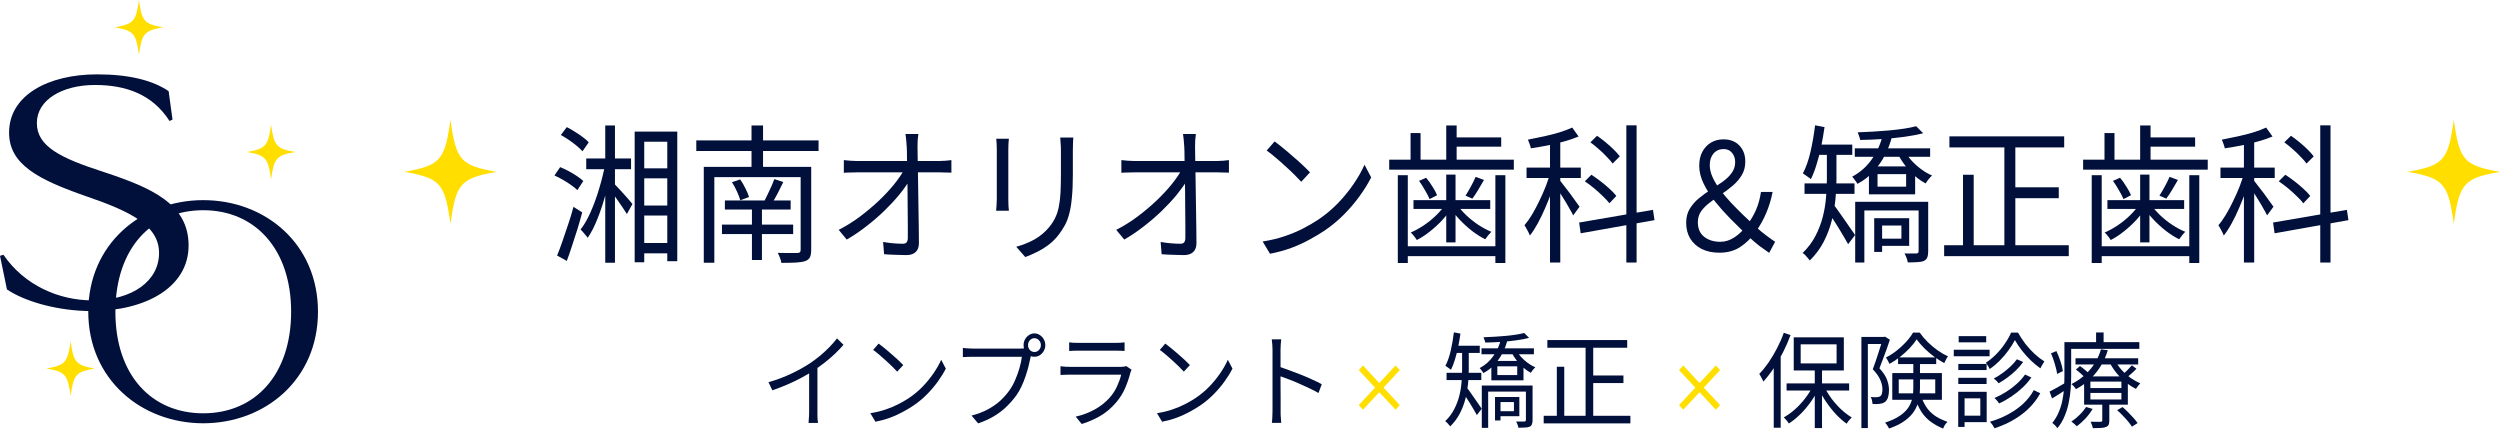 <svg width="350" height="60" viewBox="0 0 350 60" fill="none" xmlns="http://www.w3.org/2000/svg">
<path d="M314.149 19.3H315.587V36.759H314.149V19.3ZM310.866 23.461H318.462V24.924H310.866V23.461ZM314.227 24.025L315.14 24.444C314.946 25.182 314.706 25.949 314.421 26.744C314.136 27.524 313.825 28.305 313.489 29.085C313.165 29.852 312.815 30.577 312.439 31.26C312.077 31.929 311.708 32.5 311.332 32.974C311.254 32.765 311.138 32.521 310.982 32.242C310.84 31.964 310.704 31.727 310.574 31.532C310.937 31.113 311.293 30.612 311.643 30.026C311.993 29.441 312.329 28.806 312.653 28.123C312.99 27.441 313.294 26.75 313.566 26.053C313.838 25.343 314.059 24.667 314.227 24.025ZM317.258 17.857L318.152 19.112C317.556 19.363 316.882 19.593 316.131 19.802C315.38 20.011 314.603 20.199 313.799 20.366C312.996 20.52 312.219 20.652 311.468 20.764C311.442 20.596 311.384 20.394 311.293 20.157C311.215 19.92 311.138 19.718 311.06 19.551C311.785 19.412 312.53 19.258 313.294 19.091C314.071 18.924 314.803 18.735 315.49 18.526C316.189 18.303 316.779 18.08 317.258 17.857ZM315.49 25.196C315.619 25.35 315.814 25.601 316.073 25.949C316.345 26.284 316.63 26.653 316.928 27.057C317.226 27.447 317.498 27.824 317.744 28.186C318.003 28.535 318.184 28.786 318.288 28.939L317.394 30.152C317.277 29.901 317.102 29.58 316.869 29.19C316.649 28.786 316.403 28.367 316.131 27.935C315.872 27.503 315.619 27.099 315.373 26.723C315.14 26.346 314.952 26.061 314.81 25.865L315.49 25.196ZM324.835 17.544H326.273V36.759H324.835V17.544ZM318.229 31.155L328.566 29.378L328.779 30.821L318.443 32.661L318.229 31.155ZM319.803 19.927L320.736 19.007C321.124 19.272 321.519 19.572 321.921 19.906C322.335 20.241 322.718 20.582 323.067 20.931C323.417 21.279 323.702 21.6 323.922 21.893L322.912 22.896C322.718 22.617 322.445 22.304 322.096 21.955C321.759 21.593 321.39 21.238 320.988 20.889C320.587 20.527 320.192 20.206 319.803 19.927ZM319.026 25.384L319.939 24.465C320.354 24.729 320.788 25.036 321.241 25.384C321.694 25.733 322.115 26.088 322.504 26.451C322.892 26.799 323.203 27.127 323.436 27.433L322.465 28.458C322.232 28.151 321.921 27.817 321.532 27.454C321.157 27.078 320.749 26.709 320.308 26.346C319.868 25.984 319.44 25.663 319.026 25.384Z" fill="#010F3B"/>
<path d="M300.458 19.238H307.316V20.534H300.458V19.238ZM299.622 17.565H301.079V23.085H299.622V17.565ZM294.629 18.631H296.028V23.001H294.629V18.631ZM293.735 34.48H307.025V35.86H293.735V34.48ZM291.637 22.353H309.084V23.754H291.637V22.353ZM295.037 28.019H305.781V29.253H295.037V28.019ZM292.841 24.527H294.24V36.822H292.841V24.527ZM306.5 24.527H307.899V36.822H306.5V24.527ZM299.622 24.444H300.924V33.936H299.622V24.444ZM295.814 25.322L296.805 24.883C297.116 25.245 297.414 25.663 297.699 26.137C297.997 26.597 298.21 26.995 298.34 27.329L297.291 27.873C297.148 27.524 296.934 27.113 296.649 26.639C296.377 26.151 296.099 25.712 295.814 25.322ZM303.741 24.757L304.907 25.197C304.635 25.67 304.356 26.144 304.071 26.618C303.799 27.078 303.534 27.476 303.275 27.81L302.323 27.392C302.556 27.029 302.809 26.597 303.081 26.096C303.353 25.594 303.573 25.148 303.741 24.757ZM299.506 28.584L300.438 28.981C300.076 29.594 299.622 30.201 299.078 30.8C298.534 31.385 297.951 31.922 297.33 32.41C296.721 32.898 296.112 33.295 295.503 33.602C295.4 33.434 295.264 33.246 295.095 33.037C294.94 32.828 294.791 32.668 294.648 32.556C295.257 32.291 295.866 31.957 296.475 31.553C297.096 31.134 297.673 30.668 298.204 30.152C298.735 29.636 299.169 29.113 299.506 28.584ZM301.118 28.625C301.468 29.127 301.902 29.629 302.42 30.131C302.951 30.633 303.521 31.086 304.13 31.49C304.751 31.894 305.354 32.215 305.937 32.452C305.807 32.577 305.658 32.745 305.49 32.954C305.321 33.163 305.185 33.344 305.082 33.497C304.486 33.205 303.877 32.821 303.255 32.347C302.647 31.873 302.07 31.351 301.526 30.779C300.982 30.208 300.522 29.629 300.147 29.044L301.118 28.625Z" fill="#010F3B"/>
<path d="M272.918 19.091H288.986V20.638H272.918V19.091ZM281.331 26.221H288.228V27.747H281.331V26.221ZM272.18 34.333H289.627V35.86H272.18V34.333ZM280.612 19.676H282.147V35.086H280.612V19.676ZM274.822 24.465H276.318V35.149H274.822V24.465Z" fill="#010F3B"/>
<path d="M259.669 20.764H270.219V21.955H259.669V20.764ZM268.256 17.669L269.247 18.652C268.509 18.847 267.635 19.014 266.624 19.154C265.614 19.293 264.571 19.398 263.496 19.467C262.434 19.537 261.411 19.579 260.426 19.593C260.401 19.425 260.349 19.244 260.271 19.049C260.206 18.84 260.141 18.666 260.077 18.526C260.789 18.498 261.527 18.464 262.292 18.422C263.069 18.366 263.82 18.31 264.545 18.255C265.284 18.185 265.97 18.101 266.605 18.004C267.253 17.906 267.803 17.795 268.256 17.669ZM266.663 21.161C266.909 21.607 267.233 22.053 267.635 22.499C268.049 22.945 268.503 23.349 268.995 23.712C269.487 24.074 269.986 24.36 270.491 24.569C270.348 24.695 270.186 24.869 270.005 25.092C269.837 25.301 269.701 25.496 269.597 25.677C269.079 25.412 268.574 25.064 268.082 24.632C267.589 24.186 267.136 23.698 266.722 23.168C266.307 22.625 265.964 22.081 265.692 21.537L266.663 21.161ZM259.727 28.249H268.995V29.462H261.009V36.759H259.727V28.249ZM262.389 30.549H263.496V35.274H262.389V30.549ZM268.606 28.249H269.947V35.212C269.947 35.56 269.901 35.839 269.811 36.048C269.733 36.257 269.578 36.417 269.344 36.529C269.111 36.626 268.813 36.682 268.451 36.696C268.088 36.724 267.635 36.738 267.091 36.738C267.065 36.557 267.006 36.341 266.916 36.09C266.825 35.853 266.728 35.651 266.624 35.483C267.013 35.497 267.369 35.497 267.693 35.483C268.017 35.483 268.224 35.483 268.315 35.483C268.509 35.469 268.606 35.372 268.606 35.191V28.249ZM262.972 30.549H267.285V34.417H262.972V33.413H266.197V31.573H262.972V30.549ZM262.855 24.381V26.137H266.858V24.381H262.855ZM261.65 23.294H268.12V27.203H261.65V23.294ZM263.593 18.819L264.895 19.049C264.675 19.955 264.345 20.84 263.904 21.704C263.464 22.555 262.92 23.328 262.272 24.025C261.638 24.722 260.893 25.294 260.038 25.74C259.96 25.587 259.844 25.412 259.688 25.217C259.546 25.008 259.416 24.848 259.3 24.736C260.452 24.123 261.391 23.28 262.117 22.206C262.855 21.133 263.347 20.004 263.593 18.819ZM255.763 21.035H257.104V25.092C257.104 25.942 257.059 26.862 256.968 27.852C256.877 28.841 256.702 29.852 256.443 30.883C256.184 31.901 255.809 32.891 255.317 33.852C254.824 34.8 254.177 35.672 253.374 36.466C253.309 36.368 253.212 36.25 253.082 36.111C252.966 35.971 252.843 35.832 252.713 35.692C252.583 35.567 252.467 35.476 252.363 35.421C253.127 34.682 253.73 33.88 254.17 33.016C254.624 32.138 254.967 31.239 255.2 30.319C255.433 29.399 255.582 28.493 255.647 27.601C255.725 26.709 255.763 25.865 255.763 25.071V21.035ZM254.267 20.241H259.319V21.684H254.267V20.241ZM252.635 25.677H259.63V27.141H252.635V25.677ZM256.677 28.604C256.793 28.744 256.955 28.96 257.162 29.253C257.37 29.531 257.596 29.852 257.842 30.214C258.101 30.577 258.354 30.939 258.6 31.302C258.859 31.664 259.086 31.992 259.28 32.284C259.487 32.563 259.63 32.772 259.708 32.912L258.736 34.187C258.581 33.894 258.373 33.532 258.114 33.1C257.868 32.668 257.596 32.215 257.298 31.741C257 31.253 256.715 30.807 256.443 30.402C256.184 29.984 255.971 29.657 255.802 29.42L256.677 28.604ZM254.112 17.544L255.433 17.795C255.304 18.715 255.148 19.621 254.967 20.513C254.785 21.391 254.572 22.22 254.326 23.001C254.092 23.782 253.827 24.471 253.529 25.071C253.438 25.001 253.322 24.918 253.179 24.82C253.05 24.722 252.914 24.625 252.771 24.527C252.629 24.416 252.506 24.332 252.402 24.276C252.843 23.44 253.199 22.429 253.471 21.244C253.743 20.046 253.956 18.812 254.112 17.544Z" fill="#010F3B"/>
<path d="M240.708 35.379C239.763 35.379 238.94 35.205 238.241 34.856C237.554 34.508 237.016 34.02 236.628 33.392C236.252 32.765 236.064 32.033 236.064 31.197C236.064 30.444 236.226 29.796 236.55 29.253C236.887 28.695 237.314 28.2 237.833 27.768C238.351 27.336 238.901 26.939 239.484 26.576C240.067 26.2 240.617 25.831 241.136 25.468C241.667 25.092 242.094 24.681 242.418 24.235C242.755 23.788 242.923 23.273 242.923 22.687C242.923 22.186 242.781 21.76 242.496 21.412C242.211 21.049 241.816 20.868 241.31 20.868C240.727 20.868 240.255 21.077 239.892 21.495C239.542 21.9 239.367 22.443 239.367 23.126C239.367 23.656 239.497 24.214 239.756 24.799C240.015 25.371 240.365 25.956 240.805 26.555C241.259 27.155 241.757 27.747 242.301 28.333C242.858 28.918 243.428 29.497 244.011 30.068C244.594 30.626 245.157 31.155 245.701 31.657C246.271 32.173 246.809 32.619 247.314 32.995C247.819 33.372 248.221 33.657 248.519 33.852L247.683 35.4C247.269 35.121 246.809 34.793 246.304 34.417C245.799 34.027 245.222 33.525 244.574 32.912C243.81 32.173 243.033 31.406 242.243 30.612C241.466 29.817 240.747 29.009 240.086 28.186C239.426 27.35 238.895 26.514 238.493 25.677C238.092 24.841 237.891 24.018 237.891 23.21C237.891 22.457 238.033 21.809 238.318 21.265C238.616 20.708 239.018 20.276 239.523 19.969C240.041 19.663 240.624 19.509 241.272 19.509C242.217 19.509 242.962 19.795 243.506 20.366C244.063 20.938 244.341 21.691 244.341 22.625C244.341 23.335 244.179 23.963 243.856 24.506C243.532 25.05 243.117 25.538 242.612 25.97C242.12 26.388 241.589 26.792 241.019 27.183C240.449 27.559 239.911 27.942 239.406 28.333C238.901 28.709 238.487 29.12 238.163 29.566C237.852 30.012 237.697 30.528 237.697 31.113C237.697 31.992 237.988 32.668 238.571 33.142C239.167 33.615 239.924 33.852 240.844 33.852C241.531 33.852 242.191 33.643 242.826 33.225C243.461 32.807 244.037 32.249 244.555 31.552C245.06 30.897 245.481 30.194 245.818 29.441C246.155 28.674 246.394 27.817 246.537 26.869H248.169C247.962 27.928 247.657 28.925 247.256 29.859C246.867 30.779 246.375 31.65 245.779 32.472C245.157 33.351 244.438 34.055 243.622 34.584C242.819 35.114 241.848 35.379 240.708 35.379Z" fill="#010F3B"/>
<path d="M217.001 19.3H218.439V36.759H217.001V19.3ZM213.717 23.461H221.314V24.924H213.717V23.461ZM217.078 24.025L217.992 24.444C217.797 25.182 217.558 25.949 217.273 26.744C216.988 27.524 216.677 28.305 216.34 29.085C216.016 29.852 215.667 30.577 215.291 31.26C214.928 31.929 214.559 32.5 214.184 32.974C214.106 32.765 213.989 32.521 213.834 32.242C213.691 31.964 213.555 31.727 213.426 31.532C213.788 31.113 214.145 30.612 214.494 30.026C214.844 29.441 215.181 28.806 215.505 28.123C215.841 27.441 216.146 26.75 216.418 26.053C216.69 25.343 216.91 24.667 217.078 24.025ZM220.109 17.857L221.003 19.112C220.407 19.363 219.734 19.593 218.983 19.802C218.231 20.011 217.454 20.199 216.651 20.366C215.848 20.52 215.071 20.652 214.32 20.764C214.294 20.596 214.235 20.394 214.145 20.157C214.067 19.92 213.989 19.718 213.912 19.551C214.637 19.412 215.382 19.258 216.146 19.091C216.923 18.924 217.655 18.735 218.341 18.526C219.041 18.303 219.63 18.08 220.109 17.857ZM218.341 25.196C218.471 25.35 218.665 25.601 218.924 25.949C219.196 26.284 219.481 26.653 219.779 27.057C220.077 27.447 220.349 27.824 220.595 28.186C220.854 28.535 221.036 28.786 221.139 28.939L220.245 30.152C220.129 29.901 219.954 29.58 219.721 29.19C219.501 28.786 219.255 28.367 218.983 27.935C218.724 27.503 218.471 27.099 218.225 26.723C217.992 26.346 217.804 26.061 217.661 25.865L218.341 25.196ZM227.687 17.544H229.125V36.759H227.687V17.544ZM221.081 31.155L231.417 29.378L231.631 30.821L221.295 32.661L221.081 31.155ZM222.655 19.927L223.587 19.007C223.976 19.272 224.371 19.572 224.772 19.906C225.187 20.241 225.569 20.582 225.919 20.931C226.269 21.279 226.554 21.6 226.774 21.893L225.763 22.896C225.569 22.617 225.297 22.304 224.947 21.955C224.611 21.593 224.241 21.238 223.84 20.889C223.438 20.527 223.043 20.206 222.655 19.927ZM221.878 25.384L222.791 24.465C223.205 24.729 223.639 25.036 224.092 25.384C224.546 25.733 224.967 26.088 225.355 26.451C225.744 26.799 226.055 27.127 226.288 27.433L225.317 28.458C225.083 28.151 224.772 27.817 224.384 27.454C224.008 27.078 223.6 26.709 223.16 26.346C222.719 25.984 222.292 25.663 221.878 25.384Z" fill="#010F3B"/>
<path d="M203.309 19.238H210.168V20.534H203.309V19.238ZM202.474 17.565H203.931V23.085H202.474V17.565ZM197.48 18.631H198.879V23.001H197.48V18.631ZM196.587 34.48H209.876V35.86H196.587V34.48ZM194.488 22.353H211.936V23.754H194.488V22.353ZM197.888 28.019H208.633V29.253H197.888V28.019ZM195.693 24.527H197.092V36.822H195.693V24.527ZM209.352 24.527H210.751V36.822H209.352V24.527ZM202.474 24.444H203.775V33.936H202.474V24.444ZM198.666 25.322L199.656 24.883C199.967 25.245 200.265 25.663 200.55 26.137C200.848 26.597 201.062 26.995 201.191 27.329L200.142 27.873C200 27.524 199.786 27.113 199.501 26.639C199.229 26.151 198.951 25.712 198.666 25.322ZM206.593 24.757L207.758 25.197C207.486 25.67 207.208 26.144 206.923 26.618C206.651 27.078 206.385 27.476 206.126 27.81L205.174 27.392C205.408 27.029 205.66 26.597 205.932 26.096C206.204 25.594 206.424 25.148 206.593 24.757ZM202.357 28.584L203.29 28.981C202.927 29.594 202.474 30.201 201.93 30.8C201.386 31.385 200.803 31.922 200.181 32.41C199.572 32.898 198.964 33.295 198.355 33.602C198.251 33.434 198.115 33.246 197.947 33.037C197.791 32.828 197.642 32.668 197.5 32.556C198.109 32.291 198.717 31.957 199.326 31.553C199.948 31.134 200.524 30.668 201.055 30.152C201.586 29.636 202.02 29.113 202.357 28.584ZM203.97 28.625C204.32 29.127 204.753 29.629 205.272 30.131C205.803 30.633 206.373 31.086 206.981 31.49C207.603 31.894 208.205 32.215 208.788 32.452C208.659 32.577 208.51 32.745 208.341 32.954C208.173 33.163 208.037 33.344 207.933 33.497C207.338 33.205 206.729 32.821 206.107 32.347C205.498 31.873 204.922 31.351 204.378 30.779C203.834 30.208 203.374 29.629 202.998 29.044L203.97 28.625Z" fill="#010F3B"/>
<path d="M178.442 19.802C178.792 20.053 179.194 20.366 179.647 20.743C180.1 21.105 180.56 21.495 181.026 21.914C181.506 22.318 181.953 22.715 182.367 23.105C182.782 23.496 183.125 23.837 183.397 24.13L182.173 25.447C181.927 25.182 181.609 24.855 181.221 24.465C180.832 24.074 180.405 23.67 179.938 23.252C179.472 22.82 179.012 22.416 178.559 22.039C178.106 21.649 177.698 21.328 177.335 21.077L178.442 19.802ZM176.771 33.811C177.911 33.63 178.948 33.379 179.88 33.058C180.826 32.737 181.687 32.375 182.464 31.971C183.241 31.567 183.934 31.162 184.543 30.758C185.541 30.089 186.46 29.322 187.302 28.458C188.144 27.58 188.882 26.674 189.517 25.74C190.152 24.806 190.657 23.914 191.033 23.064L191.965 24.841C191.525 25.705 190.981 26.583 190.333 27.475C189.685 28.367 188.954 29.225 188.138 30.047C187.322 30.869 186.421 31.615 185.437 32.284C184.789 32.717 184.077 33.142 183.3 33.56C182.536 33.978 181.694 34.361 180.774 34.71C179.867 35.044 178.876 35.316 177.801 35.525L176.771 33.811Z" fill="#010F3B"/>
<path d="M167.426 18.757C167.387 19.035 167.355 19.328 167.329 19.635C167.316 19.927 167.309 20.22 167.309 20.513C167.322 20.889 167.329 21.398 167.329 22.039C167.342 22.666 167.355 23.377 167.368 24.172C167.381 24.966 167.393 25.803 167.406 26.681C167.419 27.559 167.432 28.437 167.445 29.316C167.458 30.194 167.471 31.037 167.484 31.845C167.497 32.654 167.504 33.386 167.504 34.041C167.504 34.584 167.355 34.996 167.057 35.274C166.759 35.567 166.318 35.714 165.736 35.714C165.243 35.714 164.719 35.7 164.162 35.672C163.618 35.658 163.106 35.63 162.627 35.588L162.491 33.874C162.957 33.957 163.436 34.02 163.929 34.062C164.434 34.104 164.868 34.124 165.23 34.124C165.502 34.124 165.69 34.055 165.794 33.915C165.897 33.776 165.949 33.567 165.949 33.288C165.949 32.786 165.949 32.18 165.949 31.469C165.949 30.758 165.943 29.991 165.93 29.169C165.93 28.333 165.923 27.489 165.91 26.639C165.897 25.789 165.884 24.973 165.872 24.193C165.859 23.398 165.846 22.68 165.833 22.039C165.833 21.398 165.82 20.889 165.794 20.513C165.768 20.109 165.742 19.774 165.716 19.509C165.69 19.23 165.658 18.98 165.619 18.757H167.426ZM156.992 22.416C157.277 22.444 157.569 22.471 157.867 22.499C158.178 22.527 158.482 22.541 158.78 22.541C158.922 22.541 159.22 22.541 159.674 22.541C160.127 22.541 160.684 22.541 161.344 22.541C162.005 22.541 162.711 22.541 163.462 22.541C164.214 22.541 164.965 22.541 165.716 22.541C166.48 22.541 167.186 22.541 167.834 22.541C168.494 22.541 169.051 22.541 169.505 22.541C169.958 22.541 170.256 22.541 170.399 22.541C170.658 22.541 170.949 22.527 171.273 22.499C171.61 22.457 171.869 22.43 172.05 22.416V24.172C171.83 24.158 171.564 24.151 171.253 24.151C170.956 24.137 170.69 24.13 170.457 24.13C170.327 24.13 170.036 24.13 169.583 24.13C169.142 24.13 168.585 24.13 167.912 24.13C167.251 24.13 166.539 24.13 165.774 24.13C165.023 24.13 164.259 24.13 163.482 24.13C162.717 24.13 162.005 24.13 161.344 24.13C160.684 24.13 160.127 24.13 159.674 24.13C159.22 24.13 158.935 24.13 158.819 24.13C158.495 24.13 158.184 24.137 157.886 24.151C157.588 24.151 157.29 24.165 156.992 24.193V22.416ZM156.273 32.18C157.31 31.65 158.294 31.037 159.227 30.34C160.172 29.629 161.047 28.897 161.85 28.145C162.653 27.378 163.359 26.625 163.967 25.886C164.576 25.134 165.055 24.444 165.405 23.817L166.182 23.796L166.202 25.217C165.839 25.831 165.353 26.514 164.745 27.266C164.136 28.005 163.436 28.758 162.646 29.525C161.869 30.277 161.027 31.002 160.12 31.699C159.227 32.396 158.32 33.009 157.4 33.539L156.273 32.18Z" fill="#010F3B"/>
<path d="M150.258 19.258C150.245 19.523 150.232 19.809 150.219 20.115C150.206 20.408 150.199 20.729 150.199 21.077C150.199 21.356 150.199 21.711 150.199 22.143C150.199 22.576 150.199 23.008 150.199 23.44C150.199 23.858 150.199 24.2 150.199 24.464C150.199 25.719 150.154 26.785 150.063 27.663C149.986 28.542 149.863 29.294 149.694 29.922C149.539 30.535 149.332 31.078 149.073 31.552C148.814 32.026 148.509 32.486 148.159 32.932C147.745 33.462 147.266 33.929 146.722 34.333C146.191 34.724 145.647 35.051 145.09 35.316C144.533 35.595 144.014 35.818 143.535 35.985L142.272 34.542C143.166 34.305 144.008 33.971 144.798 33.539C145.601 33.093 146.307 32.5 146.916 31.762C147.266 31.329 147.544 30.89 147.751 30.444C147.972 29.984 148.133 29.476 148.237 28.918C148.354 28.36 148.431 27.712 148.47 26.973C148.509 26.235 148.529 25.37 148.529 24.381C148.529 24.102 148.529 23.753 148.529 23.335C148.529 22.917 148.529 22.499 148.529 22.081C148.529 21.649 148.529 21.314 148.529 21.077C148.529 20.729 148.516 20.408 148.49 20.115C148.477 19.809 148.457 19.523 148.431 19.258H150.258ZM141.243 19.425C141.23 19.621 141.21 19.858 141.184 20.136C141.171 20.415 141.165 20.68 141.165 20.931C141.165 21.028 141.165 21.251 141.165 21.6C141.165 21.934 141.165 22.339 141.165 22.813C141.165 23.287 141.165 23.788 141.165 24.318C141.165 24.848 141.165 25.363 141.165 25.865C141.165 26.353 141.165 26.778 141.165 27.141C141.165 27.503 141.165 27.761 141.165 27.914C141.165 28.179 141.171 28.465 141.184 28.772C141.21 29.064 141.23 29.308 141.243 29.503H139.455C139.481 29.336 139.5 29.106 139.513 28.813C139.539 28.507 139.552 28.2 139.552 27.893C139.552 27.754 139.552 27.503 139.552 27.141C139.552 26.764 139.552 26.332 139.552 25.844C139.552 25.357 139.552 24.848 139.552 24.318C139.552 23.788 139.552 23.287 139.552 22.813C139.552 22.339 139.552 21.934 139.552 21.6C139.552 21.251 139.552 21.028 139.552 20.931C139.552 20.75 139.546 20.506 139.533 20.199C139.52 19.878 139.5 19.621 139.475 19.425H141.243Z" fill="#010F3B"/>
<path d="M128.57 18.757C128.532 19.035 128.499 19.328 128.473 19.635C128.46 19.927 128.454 20.22 128.454 20.513C128.467 20.889 128.473 21.398 128.473 22.039C128.486 22.666 128.499 23.377 128.512 24.172C128.525 24.966 128.538 25.803 128.551 26.681C128.564 27.559 128.577 28.437 128.59 29.316C128.603 30.194 128.616 31.037 128.629 31.845C128.642 32.654 128.648 33.386 128.648 34.041C128.648 34.584 128.499 34.996 128.201 35.274C127.903 35.567 127.463 35.714 126.88 35.714C126.388 35.714 125.863 35.7 125.306 35.672C124.762 35.658 124.251 35.63 123.771 35.588L123.635 33.874C124.102 33.957 124.581 34.02 125.073 34.062C125.578 34.104 126.012 34.124 126.375 34.124C126.647 34.124 126.835 34.055 126.938 33.915C127.042 33.776 127.094 33.567 127.094 33.288C127.094 32.786 127.094 32.18 127.094 31.469C127.094 30.758 127.087 29.991 127.074 29.169C127.074 28.333 127.068 27.489 127.055 26.639C127.042 25.789 127.029 24.973 127.016 24.193C127.003 23.398 126.99 22.68 126.977 22.039C126.977 21.398 126.964 20.889 126.938 20.513C126.912 20.109 126.887 19.774 126.861 19.509C126.835 19.23 126.802 18.98 126.763 18.757H128.57ZM118.137 22.416C118.422 22.444 118.713 22.471 119.011 22.499C119.322 22.527 119.626 22.541 119.924 22.541C120.067 22.541 120.365 22.541 120.818 22.541C121.271 22.541 121.828 22.541 122.489 22.541C123.15 22.541 123.856 22.541 124.607 22.541C125.358 22.541 126.109 22.541 126.861 22.541C127.625 22.541 128.331 22.541 128.978 22.541C129.639 22.541 130.196 22.541 130.649 22.541C131.103 22.541 131.401 22.541 131.543 22.541C131.802 22.541 132.094 22.527 132.417 22.499C132.754 22.457 133.013 22.43 133.195 22.416V24.172C132.974 24.158 132.709 24.151 132.398 24.151C132.1 24.137 131.834 24.13 131.601 24.13C131.472 24.13 131.18 24.13 130.727 24.13C130.287 24.13 129.73 24.13 129.056 24.13C128.396 24.13 127.683 24.13 126.919 24.13C126.168 24.13 125.403 24.13 124.626 24.13C123.862 24.13 123.15 24.13 122.489 24.13C121.828 24.13 121.271 24.13 120.818 24.13C120.365 24.13 120.08 24.13 119.963 24.13C119.639 24.13 119.329 24.137 119.031 24.151C118.733 24.151 118.435 24.165 118.137 24.193V22.416ZM117.418 32.18C118.454 31.65 119.439 31.037 120.371 30.34C121.317 29.629 122.191 28.897 122.994 28.145C123.797 27.378 124.503 26.625 125.112 25.886C125.721 25.134 126.2 24.444 126.55 23.817L127.327 23.796L127.346 25.217C126.984 25.831 126.498 26.514 125.889 27.266C125.28 28.005 124.581 28.758 123.791 29.525C123.014 30.277 122.172 31.002 121.265 31.699C120.371 32.396 119.465 33.009 118.545 33.539L117.418 32.18Z" fill="#010F3B"/>
<path d="M97.481 19.656H114.598V21.14H97.481V19.656ZM101.483 28.061H110.692V29.336H101.483V28.061ZM101.075 31.448H111.042V32.765H101.075V31.448ZM105.272 28.667H106.671V36.404H105.272V28.667ZM98.53 23.357H112.577V24.799H100.006V36.78H98.53V23.357ZM112.091 23.357H113.568V34.961C113.568 35.421 113.51 35.769 113.393 36.006C113.276 36.257 113.056 36.438 112.732 36.55C112.409 36.661 111.968 36.731 111.411 36.759C110.854 36.787 110.181 36.801 109.391 36.801C109.365 36.592 109.3 36.355 109.196 36.09C109.093 35.825 108.989 35.595 108.885 35.4C109.3 35.414 109.695 35.421 110.071 35.421C110.446 35.435 110.777 35.435 111.062 35.421C111.347 35.421 111.541 35.421 111.644 35.421C111.826 35.407 111.942 35.365 111.994 35.295C112.059 35.24 112.091 35.128 112.091 34.961V23.357ZM102.474 25.51L103.62 25.113C103.879 25.475 104.125 25.893 104.358 26.367C104.592 26.827 104.76 27.232 104.864 27.58L103.64 28.04C103.549 27.692 103.393 27.28 103.173 26.806C102.953 26.319 102.72 25.886 102.474 25.51ZM108.4 25.071L109.663 25.489C109.404 26.033 109.132 26.576 108.847 27.12C108.562 27.664 108.29 28.131 108.031 28.521L107.001 28.166C107.156 27.873 107.318 27.545 107.487 27.183C107.668 26.82 107.836 26.458 107.992 26.096C108.16 25.719 108.296 25.378 108.4 25.071ZM105.213 17.565H106.826V24.318H105.213V17.565Z" fill="#010F3B"/>
<path d="M82.072 22.186H88.348V23.691H82.072V22.186ZM89.533 23.566H94.118V24.966H89.533V23.566ZM89.533 28.772H94.118V30.173H89.533V28.772ZM89.456 34.02H94.196V35.463H89.456V34.02ZM84.734 17.565H86.094V36.78H84.734V17.565ZM84.773 22.75L85.686 22.98C85.479 24.304 85.201 25.622 84.851 26.932C84.514 28.228 84.125 29.427 83.685 30.528C83.257 31.629 82.791 32.549 82.286 33.288C82.208 33.177 82.105 33.051 81.975 32.912C81.859 32.758 81.736 32.612 81.606 32.473C81.49 32.333 81.379 32.222 81.276 32.138C81.781 31.497 82.254 30.675 82.694 29.671C83.147 28.653 83.549 27.545 83.899 26.346C84.261 25.148 84.553 23.949 84.773 22.75ZM85.783 25.51C85.913 25.636 86.107 25.838 86.366 26.116C86.638 26.395 86.923 26.702 87.221 27.037C87.519 27.371 87.791 27.678 88.037 27.956C88.283 28.235 88.452 28.437 88.542 28.563L87.765 29.964C87.636 29.741 87.454 29.462 87.221 29.127C87.001 28.793 86.761 28.444 86.502 28.082C86.243 27.706 85.991 27.364 85.745 27.057C85.498 26.737 85.298 26.479 85.142 26.284L85.783 25.51ZM78.517 18.903L79.352 17.795C79.715 17.976 80.091 18.192 80.479 18.443C80.868 18.68 81.237 18.931 81.587 19.196C81.936 19.447 82.215 19.691 82.422 19.927L81.548 21.182C81.341 20.945 81.069 20.687 80.732 20.408C80.395 20.13 80.032 19.858 79.644 19.593C79.255 19.328 78.879 19.098 78.517 18.903ZM77.623 24.569L78.42 23.398C78.808 23.552 79.21 23.74 79.624 23.963C80.039 24.186 80.421 24.416 80.771 24.653C81.133 24.89 81.431 25.12 81.664 25.343L80.829 26.618C80.609 26.395 80.317 26.158 79.955 25.907C79.605 25.657 79.223 25.413 78.808 25.176C78.407 24.939 78.012 24.736 77.623 24.569ZM77.992 35.776C78.225 35.219 78.472 34.564 78.731 33.811C79.002 33.044 79.275 32.243 79.546 31.406C79.832 30.57 80.078 29.755 80.285 28.96L81.509 29.734C81.315 30.473 81.094 31.246 80.848 32.055C80.602 32.849 80.35 33.63 80.091 34.396C79.844 35.163 79.598 35.874 79.352 36.529L77.992 35.776ZM88.853 18.422H94.818V36.571H93.419V19.844H90.194V36.717H88.853V18.422Z" fill="#010F3B"/>
<path d="M178.153 57.484C178.153 57.348 178.153 57.076 178.153 56.669C178.153 56.252 178.153 55.762 178.153 55.2C178.153 54.628 178.153 54.032 178.153 53.411C178.153 52.781 178.153 52.17 178.153 51.578C178.153 50.987 178.153 50.463 178.153 50.007C178.153 49.552 178.153 49.222 178.153 49.018C178.153 48.815 178.144 48.567 178.126 48.276C178.108 47.986 178.081 47.729 178.045 47.506H179.369C179.351 47.719 179.329 47.971 179.302 48.262C179.284 48.553 179.275 48.805 179.275 49.018C179.275 49.397 179.275 49.852 179.275 50.386C179.275 50.909 179.275 51.472 179.275 52.073C179.275 52.664 179.275 53.256 179.275 53.847C179.284 54.429 179.288 54.977 179.288 55.491C179.288 55.995 179.288 56.427 179.288 56.785C179.288 57.135 179.288 57.367 179.288 57.484C179.288 57.639 179.288 57.818 179.288 58.022C179.297 58.225 179.311 58.434 179.329 58.647C179.347 58.851 179.36 59.035 179.369 59.2H178.058C178.094 58.967 178.117 58.691 178.126 58.371C178.144 58.051 178.153 57.755 178.153 57.484ZM179.045 51.316C179.487 51.462 179.973 51.636 180.505 51.84C181.045 52.034 181.595 52.242 182.154 52.465C182.712 52.688 183.24 52.916 183.735 53.149C184.24 53.372 184.677 53.586 185.046 53.789L184.587 55.026C184.199 54.793 183.762 54.565 183.276 54.342C182.789 54.109 182.289 53.881 181.775 53.658C181.271 53.435 180.78 53.236 180.302 53.062C179.834 52.878 179.415 52.727 179.045 52.611V51.316Z" fill="#010F3B"/>
<path d="M163.139 48.102C163.382 48.276 163.662 48.494 163.977 48.756C164.292 49.008 164.612 49.28 164.937 49.571C165.27 49.852 165.581 50.128 165.869 50.4C166.158 50.671 166.396 50.909 166.586 51.113L165.734 52.029C165.563 51.845 165.342 51.617 165.072 51.345C164.801 51.074 164.504 50.793 164.18 50.502C163.855 50.201 163.535 49.92 163.22 49.658C162.905 49.386 162.621 49.163 162.369 48.989L163.139 48.102ZM161.977 57.847C162.77 57.721 163.49 57.546 164.139 57.323C164.797 57.1 165.396 56.848 165.937 56.567C166.477 56.286 166.959 56.005 167.383 55.723C168.077 55.258 168.717 54.725 169.302 54.123C169.888 53.513 170.402 52.882 170.843 52.233C171.285 51.583 171.636 50.962 171.897 50.371L172.546 51.607C172.24 52.208 171.861 52.819 171.411 53.44C170.96 54.06 170.451 54.657 169.883 55.229C169.316 55.801 168.69 56.32 168.005 56.785C167.554 57.086 167.059 57.382 166.518 57.672C165.986 57.963 165.401 58.23 164.761 58.472C164.13 58.705 163.441 58.894 162.693 59.04L161.977 57.847Z" fill="#010F3B"/>
<path d="M149.683 47.927C149.863 47.956 150.057 47.976 150.264 47.986C150.472 47.995 150.683 48 150.9 48C151.035 48 151.278 48 151.63 48C151.99 48 152.395 48 152.846 48C153.306 48 153.761 48 154.211 48C154.671 48 155.081 48 155.441 48C155.801 48 156.058 48 156.211 48C156.428 48 156.644 47.995 156.86 47.986C157.077 47.976 157.27 47.956 157.441 47.927V49.135C157.279 49.115 157.086 49.105 156.86 49.105C156.644 49.096 156.423 49.091 156.198 49.091C156.045 49.091 155.788 49.091 155.428 49.091C155.076 49.091 154.675 49.091 154.225 49.091C153.774 49.091 153.319 49.091 152.86 49.091C152.409 49.091 152.003 49.091 151.643 49.091C151.292 49.091 151.044 49.091 150.9 49.091C150.692 49.091 150.485 49.096 150.278 49.105C150.071 49.115 149.872 49.125 149.683 49.135V47.927ZM158.428 51.767C158.401 51.825 158.365 51.898 158.32 51.986C158.284 52.063 158.261 52.131 158.252 52.189C158.072 52.907 157.824 53.629 157.509 54.356C157.194 55.074 156.784 55.728 156.279 56.32C155.567 57.154 154.797 57.803 153.968 58.269C153.148 58.734 152.305 59.098 151.44 59.36L150.602 58.327C151.557 58.114 152.445 57.779 153.265 57.324C154.085 56.868 154.783 56.315 155.36 55.665C155.774 55.2 156.112 54.681 156.374 54.109C156.644 53.527 156.842 52.974 156.968 52.451C156.869 52.451 156.68 52.451 156.401 52.451C156.13 52.451 155.797 52.451 155.401 52.451C155.004 52.451 154.576 52.451 154.116 52.451C153.666 52.451 153.206 52.451 152.738 52.451C152.278 52.451 151.846 52.451 151.44 52.451C151.044 52.451 150.697 52.451 150.4 52.451C150.111 52.451 149.909 52.451 149.791 52.451C149.629 52.451 149.431 52.456 149.197 52.465C148.962 52.465 148.719 52.475 148.467 52.495V51.273C148.719 51.302 148.958 51.326 149.183 51.346C149.408 51.355 149.611 51.36 149.791 51.36C149.89 51.36 150.08 51.36 150.359 51.36C150.638 51.36 150.976 51.36 151.373 51.36C151.769 51.36 152.197 51.36 152.657 51.36C153.116 51.36 153.576 51.36 154.035 51.36C154.495 51.36 154.923 51.36 155.319 51.36C155.716 51.36 156.054 51.36 156.333 51.36C156.621 51.36 156.815 51.36 156.914 51.36C157.067 51.36 157.212 51.35 157.347 51.331C157.482 51.312 157.586 51.282 157.658 51.244L158.428 51.767Z" fill="#010F3B"/>
<path d="M143.924 48.32C143.924 48.582 144.01 48.81 144.181 49.004C144.361 49.188 144.573 49.28 144.816 49.28C145.068 49.28 145.28 49.188 145.451 49.004C145.632 48.81 145.722 48.582 145.722 48.32C145.722 48.048 145.632 47.821 145.451 47.636C145.28 47.443 145.068 47.346 144.816 47.346C144.573 47.346 144.361 47.443 144.181 47.636C144.01 47.821 143.924 48.048 143.924 48.32ZM143.302 48.32C143.302 48.02 143.37 47.748 143.505 47.505C143.649 47.253 143.834 47.055 144.059 46.909C144.285 46.754 144.537 46.676 144.816 46.676C145.095 46.676 145.348 46.754 145.573 46.909C145.807 47.055 145.992 47.253 146.127 47.505C146.271 47.748 146.343 48.02 146.343 48.32C146.343 48.621 146.271 48.892 146.127 49.135C145.992 49.377 145.807 49.576 145.573 49.731C145.348 49.876 145.095 49.949 144.816 49.949C144.537 49.949 144.285 49.876 144.059 49.731C143.834 49.576 143.649 49.377 143.505 49.135C143.37 48.892 143.302 48.621 143.302 48.32ZM144.478 49.295C144.433 49.392 144.393 49.503 144.357 49.629C144.33 49.745 144.303 49.876 144.276 50.022C144.203 50.4 144.109 50.822 143.992 51.287C143.875 51.753 143.73 52.233 143.559 52.727C143.397 53.212 143.208 53.682 142.991 54.138C142.775 54.594 142.532 55.011 142.262 55.389C141.847 55.951 141.388 56.475 140.883 56.96C140.378 57.445 139.802 57.881 139.153 58.269C138.504 58.657 137.765 58.991 136.936 59.273L136.017 58.182C136.9 57.949 137.662 57.658 138.301 57.309C138.95 56.96 139.518 56.567 140.004 56.131C140.491 55.685 140.919 55.205 141.288 54.691C141.613 54.245 141.892 53.745 142.126 53.193C142.37 52.63 142.572 52.068 142.735 51.505C142.897 50.933 143.005 50.415 143.059 49.949C142.933 49.949 142.694 49.949 142.343 49.949C141.991 49.949 141.577 49.949 141.099 49.949C140.622 49.949 140.122 49.949 139.599 49.949C139.085 49.949 138.59 49.949 138.112 49.949C137.635 49.949 137.22 49.949 136.869 49.949C136.517 49.949 136.279 49.949 136.152 49.949C135.882 49.949 135.634 49.954 135.409 49.964C135.184 49.973 134.981 49.983 134.801 49.993V48.698C134.927 48.718 135.067 48.737 135.22 48.756C135.373 48.766 135.531 48.776 135.693 48.785C135.855 48.795 136.008 48.8 136.152 48.8C136.261 48.8 136.454 48.8 136.734 48.8C137.013 48.8 137.342 48.8 137.72 48.8C138.108 48.8 138.518 48.8 138.95 48.8C139.392 48.8 139.824 48.8 140.248 48.8C140.68 48.8 141.081 48.8 141.451 48.8C141.829 48.8 142.149 48.8 142.41 48.8C142.672 48.8 142.847 48.8 142.937 48.8C143.037 48.8 143.149 48.795 143.275 48.785C143.401 48.776 143.528 48.756 143.654 48.727L144.478 49.295Z" fill="#010F3B"/>
<path d="M123.008 48.102C123.251 48.276 123.531 48.494 123.846 48.756C124.161 49.008 124.481 49.28 124.806 49.571C125.139 49.852 125.45 50.128 125.738 50.4C126.027 50.671 126.265 50.909 126.455 51.113L125.603 52.029C125.432 51.845 125.211 51.617 124.941 51.345C124.671 51.074 124.373 50.793 124.049 50.502C123.724 50.201 123.405 49.92 123.089 49.658C122.774 49.386 122.49 49.163 122.238 48.989L123.008 48.102ZM121.846 57.847C122.639 57.721 123.359 57.546 124.008 57.323C124.666 57.1 125.265 56.848 125.806 56.567C126.347 56.286 126.829 56.005 127.252 55.723C127.946 55.258 128.586 54.725 129.171 54.123C129.757 53.513 130.271 52.882 130.712 52.233C131.154 51.583 131.505 50.962 131.766 50.371L132.415 51.607C132.109 52.208 131.73 52.819 131.28 53.44C130.829 54.06 130.32 54.657 129.753 55.229C129.185 55.801 128.559 56.32 127.874 56.785C127.423 57.086 126.928 57.382 126.387 57.672C125.855 57.963 125.27 58.23 124.63 58.472C123.999 58.705 123.31 58.894 122.562 59.04L121.846 57.847Z" fill="#010F3B"/>
<path d="M107.588 53.513C108.759 53.173 109.85 52.761 110.859 52.276C111.868 51.791 112.747 51.297 113.494 50.793C113.963 50.473 114.418 50.129 114.86 49.76C115.31 49.382 115.734 48.989 116.13 48.582C116.526 48.175 116.878 47.772 117.184 47.375L118.09 48.276C117.711 48.713 117.301 49.139 116.86 49.556C116.418 49.973 115.95 50.376 115.454 50.764C114.968 51.142 114.459 51.51 113.927 51.869C113.431 52.189 112.873 52.519 112.251 52.858C111.629 53.197 110.967 53.517 110.264 53.818C109.561 54.119 108.849 54.395 108.129 54.647L107.588 53.513ZM113.278 51.404L114.441 51.025V57.658C114.441 57.842 114.441 58.036 114.441 58.24C114.45 58.443 114.459 58.633 114.468 58.807C114.486 58.982 114.504 59.117 114.522 59.214H113.197C113.206 59.117 113.215 58.982 113.224 58.807C113.242 58.633 113.256 58.443 113.265 58.24C113.274 58.036 113.278 57.842 113.278 57.658V51.404Z" fill="#010F3B"/>
<path d="M216.631 47.607H227.809V48.684H216.631V47.607ZM222.483 52.567H227.281V53.629H222.483V52.567ZM216.117 58.211H228.255V59.273H216.117V58.211ZM221.983 48.014H223.051V58.734H221.983V48.014ZM217.955 51.345H218.996V58.778H217.955V51.345Z" fill="#010F3B"/>
<path d="M207.41 48.771H214.749V49.6H207.41V48.771ZM213.384 46.618L214.074 47.302C213.56 47.438 212.952 47.554 212.249 47.651C211.546 47.748 210.821 47.821 210.073 47.869C209.334 47.918 208.622 47.947 207.937 47.956C207.919 47.84 207.883 47.714 207.829 47.578C207.784 47.433 207.739 47.312 207.694 47.215C208.19 47.195 208.703 47.171 209.235 47.142C209.775 47.103 210.298 47.064 210.803 47.026C211.316 46.977 211.794 46.919 212.235 46.851C212.686 46.783 213.069 46.706 213.384 46.618ZM212.276 49.047C212.447 49.358 212.672 49.668 212.952 49.978C213.24 50.288 213.555 50.57 213.898 50.822C214.24 51.074 214.587 51.273 214.939 51.418C214.839 51.505 214.727 51.627 214.601 51.782C214.484 51.927 214.389 52.063 214.317 52.189C213.956 52.005 213.605 51.762 213.263 51.462C212.92 51.151 212.605 50.812 212.316 50.444C212.028 50.066 211.789 49.687 211.6 49.309L212.276 49.047ZM207.451 53.978H213.898V54.822H208.343V59.898H207.451V53.978ZM209.302 55.578H210.073V58.865H209.302V55.578ZM213.628 53.978H214.56V58.822C214.56 59.064 214.529 59.258 214.466 59.404C214.411 59.549 214.303 59.66 214.141 59.738C213.979 59.806 213.772 59.845 213.519 59.854C213.267 59.874 212.952 59.883 212.573 59.883C212.555 59.757 212.515 59.607 212.452 59.433C212.389 59.268 212.321 59.127 212.249 59.011C212.519 59.02 212.767 59.02 212.992 59.011C213.218 59.011 213.362 59.011 213.425 59.011C213.56 59.001 213.628 58.933 213.628 58.807V53.978ZM209.708 55.578H212.708V58.269H209.708V57.571H211.952V56.291H209.708V55.578ZM209.627 51.287V52.509H212.411V51.287H209.627ZM208.789 50.531H213.29V53.251H208.789V50.531ZM210.14 47.418L211.046 47.578C210.893 48.209 210.663 48.824 210.357 49.425C210.05 50.017 209.672 50.555 209.221 51.04C208.78 51.525 208.262 51.922 207.667 52.233C207.613 52.126 207.532 52.005 207.424 51.869C207.325 51.724 207.234 51.612 207.153 51.535C207.955 51.108 208.609 50.521 209.113 49.775C209.627 49.028 209.969 48.242 210.14 47.418ZM204.693 48.96H205.626V51.782C205.626 52.373 205.594 53.013 205.531 53.702C205.468 54.39 205.347 55.093 205.166 55.811C204.986 56.519 204.725 57.207 204.383 57.876C204.04 58.536 203.59 59.142 203.031 59.694C202.986 59.627 202.918 59.544 202.828 59.447C202.747 59.35 202.662 59.253 202.571 59.156C202.481 59.069 202.4 59.006 202.328 58.967C202.86 58.453 203.279 57.896 203.585 57.294C203.9 56.684 204.139 56.058 204.301 55.418C204.464 54.778 204.567 54.148 204.612 53.527C204.666 52.907 204.693 52.32 204.693 51.767V48.96ZM203.653 48.407H207.167V49.411H203.653V48.407ZM202.517 52.189H207.383V53.207H202.517V52.189ZM205.329 54.225C205.41 54.322 205.522 54.473 205.667 54.676C205.811 54.87 205.968 55.093 206.14 55.345C206.32 55.597 206.496 55.85 206.667 56.102C206.847 56.354 207.005 56.582 207.14 56.785C207.284 56.979 207.383 57.125 207.437 57.222L206.761 58.109C206.653 57.905 206.509 57.653 206.329 57.353C206.158 57.052 205.968 56.737 205.761 56.407C205.554 56.068 205.356 55.758 205.166 55.476C204.986 55.185 204.838 54.958 204.72 54.793L205.329 54.225ZM203.545 46.531L204.464 46.706C204.374 47.346 204.265 47.976 204.139 48.596C204.013 49.207 203.864 49.784 203.693 50.327C203.531 50.87 203.346 51.35 203.139 51.767C203.076 51.719 202.995 51.661 202.896 51.593C202.806 51.525 202.711 51.457 202.612 51.389C202.513 51.312 202.427 51.253 202.355 51.215C202.662 50.633 202.909 49.93 203.099 49.105C203.288 48.272 203.436 47.413 203.545 46.531Z" fill="#010F3B"/>
<path d="M290.573 50.153H299.345V51.026H290.573V50.153ZM290.627 51.738L291.195 51.244C291.438 51.409 291.695 51.607 291.965 51.84C292.245 52.073 292.461 52.276 292.614 52.451L292.033 53.018C291.88 52.834 291.668 52.621 291.398 52.378C291.136 52.136 290.88 51.922 290.627 51.738ZM296.399 57.425L297.156 56.989C297.408 57.202 297.669 57.445 297.94 57.716C298.21 57.988 298.462 58.255 298.696 58.516C298.931 58.778 299.12 59.016 299.264 59.229L298.467 59.738C298.332 59.515 298.151 59.268 297.926 58.996C297.701 58.725 297.453 58.453 297.183 58.182C296.921 57.901 296.66 57.648 296.399 57.425ZM292.655 55.011V55.927H296.993V55.011H292.655ZM292.655 53.425V54.327H296.993V53.425H292.655ZM291.776 52.698H297.899V56.655H291.776V52.698ZM292.047 56.975L292.966 57.251C292.695 57.716 292.357 58.167 291.952 58.604C291.546 59.03 291.145 59.389 290.749 59.68C290.704 59.622 290.632 59.549 290.533 59.462C290.443 59.374 290.348 59.292 290.249 59.215C290.159 59.137 290.073 59.074 289.992 59.025C290.389 58.764 290.767 58.453 291.127 58.094C291.497 57.736 291.803 57.362 292.047 56.975ZM298.467 51.142L299.102 51.622C298.886 51.855 298.651 52.083 298.399 52.306C298.147 52.529 297.917 52.713 297.71 52.858L297.156 52.437C297.372 52.262 297.606 52.049 297.858 51.797C298.111 51.544 298.313 51.326 298.467 51.142ZM296.115 50.473C296.349 50.929 296.651 51.365 297.02 51.782C297.39 52.189 297.8 52.558 298.25 52.887C298.71 53.207 299.174 53.464 299.643 53.658C299.543 53.755 299.435 53.881 299.318 54.036C299.201 54.182 299.106 54.318 299.034 54.444C298.548 54.201 298.07 53.891 297.602 53.513C297.142 53.135 296.719 52.713 296.331 52.247C295.944 51.772 295.619 51.278 295.358 50.764L296.115 50.473ZM294.317 56.218H295.304V58.88C295.304 59.132 295.272 59.326 295.209 59.462C295.146 59.607 295.016 59.714 294.817 59.782C294.637 59.859 294.398 59.903 294.101 59.913C293.813 59.932 293.448 59.942 293.006 59.942C292.979 59.806 292.934 59.656 292.871 59.491C292.808 59.326 292.745 59.176 292.682 59.04C293.015 59.05 293.313 59.054 293.574 59.054C293.835 59.054 294.011 59.054 294.101 59.054C294.182 59.054 294.236 59.035 294.263 58.996C294.299 58.967 294.317 58.919 294.317 58.851V56.218ZM294.128 48.902L295.088 49.033C294.889 49.721 294.597 50.4 294.209 51.069C293.831 51.729 293.344 52.354 292.749 52.946C292.164 53.527 291.456 54.041 290.627 54.487C290.564 54.371 290.47 54.24 290.344 54.095C290.217 53.949 290.1 53.843 289.992 53.775C290.785 53.377 291.456 52.912 292.006 52.378C292.565 51.845 293.02 51.278 293.371 50.676C293.723 50.075 293.975 49.484 294.128 48.902ZM289.519 47.898H299.507V48.844H289.519V47.898ZM289.019 47.898H289.965V52.582C289.965 53.144 289.943 53.75 289.898 54.4C289.852 55.04 289.762 55.69 289.627 56.349C289.501 56.999 289.307 57.634 289.046 58.255C288.794 58.875 288.456 59.438 288.032 59.942C287.987 59.864 287.92 59.777 287.83 59.68C287.739 59.593 287.649 59.501 287.559 59.404C287.469 59.316 287.388 59.253 287.316 59.215C287.703 58.739 288.01 58.225 288.235 57.673C288.469 57.12 288.641 56.553 288.749 55.971C288.866 55.389 288.938 54.812 288.965 54.24C289.001 53.658 289.019 53.106 289.019 52.582V47.898ZM293.452 46.546H294.506V48.407H293.452V46.546ZM287.14 49.469L287.897 49.149C288.113 49.605 288.307 50.095 288.478 50.618C288.65 51.142 288.758 51.588 288.803 51.956L287.992 52.349C287.965 52.087 287.906 51.797 287.816 51.477C287.735 51.147 287.636 50.807 287.519 50.458C287.402 50.109 287.275 49.78 287.14 49.469ZM286.938 54.822C287.244 54.667 287.6 54.478 288.005 54.255C288.42 54.022 288.848 53.775 289.289 53.513L289.519 54.356C289.15 54.609 288.776 54.856 288.397 55.098C288.019 55.341 287.649 55.569 287.289 55.782L286.938 54.822Z" fill="#010F3B"/>
<path d="M282.083 47.608C281.849 48.073 281.547 48.558 281.177 49.062C280.817 49.557 280.412 50.032 279.961 50.488C279.519 50.934 279.051 51.327 278.555 51.666C278.501 51.53 278.42 51.38 278.312 51.215C278.213 51.04 278.118 50.895 278.028 50.779C278.515 50.459 278.988 50.071 279.447 49.615C279.907 49.15 280.317 48.65 280.677 48.117C281.047 47.584 281.34 47.065 281.556 46.56H282.516C282.822 47.103 283.173 47.637 283.57 48.16C283.975 48.674 284.403 49.14 284.854 49.557C285.313 49.974 285.768 50.323 286.219 50.604C286.129 50.73 286.03 50.885 285.922 51.069C285.822 51.254 285.732 51.419 285.651 51.564C285.21 51.254 284.764 50.885 284.313 50.459C283.863 50.022 283.444 49.557 283.056 49.062C282.678 48.568 282.353 48.083 282.083 47.608ZM282.367 50.299L283.245 50.677C282.966 51.074 282.637 51.457 282.259 51.826C281.88 52.185 281.479 52.524 281.056 52.844C280.641 53.154 280.227 53.426 279.812 53.658C279.731 53.552 279.628 53.435 279.501 53.309C279.375 53.183 279.254 53.077 279.136 52.989C279.533 52.786 279.929 52.538 280.326 52.248C280.731 51.957 281.11 51.646 281.461 51.317C281.822 50.977 282.124 50.638 282.367 50.299ZM283.502 52.437L284.394 52.844C284.043 53.348 283.624 53.828 283.137 54.284C282.66 54.73 282.142 55.142 281.583 55.52C281.024 55.898 280.457 56.218 279.88 56.48C279.808 56.364 279.709 56.233 279.583 56.088C279.465 55.942 279.344 55.821 279.218 55.724C279.767 55.491 280.312 55.205 280.853 54.866C281.394 54.526 281.894 54.148 282.353 53.731C282.813 53.314 283.196 52.883 283.502 52.437ZM284.732 54.618L285.638 55.055C285.007 56.209 284.133 57.203 283.016 58.037C281.907 58.861 280.646 59.501 279.231 59.957C279.159 59.811 279.064 59.651 278.947 59.477C278.83 59.312 278.713 59.166 278.596 59.04C279.506 58.778 280.353 58.434 281.137 58.008C281.93 57.581 282.633 57.086 283.245 56.524C283.858 55.952 284.354 55.317 284.732 54.618ZM274.163 50.953H278.123V51.811H274.163V50.953ZM274.217 47.055H278.069V47.928H274.217V47.055ZM274.163 52.888H278.123V53.76H274.163V52.888ZM273.527 48.96H278.542V49.877H273.527V48.96ZM274.622 54.851H278.136V59.098H274.622V58.197H277.244V55.768H274.622V54.851ZM274.149 54.851H275.041V59.767H274.149V54.851Z" fill="#010F3B"/>
<path d="M260.594 47.171H263.878V48.16H261.499V59.928H260.594V47.171ZM263.581 47.171H263.757L263.905 47.128L264.581 47.564C264.446 47.971 264.297 48.408 264.135 48.873C263.973 49.329 263.802 49.789 263.621 50.255C263.45 50.711 263.283 51.147 263.121 51.564C263.653 52.136 264.009 52.674 264.189 53.178C264.369 53.673 264.459 54.148 264.459 54.604C264.459 54.992 264.414 55.331 264.324 55.622C264.234 55.903 264.09 56.121 263.892 56.277C263.793 56.344 263.68 56.403 263.554 56.451C263.428 56.49 263.297 56.519 263.162 56.538C262.855 56.577 262.518 56.582 262.148 56.553C262.148 56.417 262.126 56.257 262.081 56.073C262.044 55.889 261.986 55.724 261.905 55.578C262.076 55.598 262.234 55.608 262.378 55.608C262.531 55.608 262.662 55.608 262.77 55.608C262.968 55.598 263.126 55.549 263.243 55.462C263.36 55.385 263.437 55.258 263.473 55.084C263.518 54.909 263.54 54.711 263.54 54.488C263.54 54.1 263.446 53.678 263.256 53.222C263.067 52.757 262.711 52.248 262.189 51.695C262.324 51.346 262.454 50.982 262.581 50.604C262.716 50.216 262.842 49.833 262.959 49.455C263.085 49.067 263.202 48.703 263.31 48.364C263.419 48.025 263.509 47.729 263.581 47.477V47.171ZM265.73 50.037H271.069V50.968H265.73V50.037ZM268.325 47.506C268.073 47.913 267.748 48.325 267.352 48.742C266.955 49.159 266.514 49.562 266.027 49.95C265.55 50.328 265.05 50.657 264.527 50.939C264.473 50.803 264.396 50.653 264.297 50.488C264.207 50.313 264.117 50.168 264.027 50.051C264.549 49.789 265.05 49.469 265.527 49.091C266.014 48.713 266.455 48.306 266.852 47.87C267.257 47.423 267.582 46.987 267.825 46.56H268.757C269.082 47.026 269.46 47.472 269.893 47.899C270.334 48.325 270.798 48.713 271.285 49.062C271.772 49.402 272.249 49.678 272.718 49.891C272.628 50.008 272.533 50.158 272.434 50.342C272.335 50.517 272.254 50.682 272.191 50.837C271.722 50.575 271.244 50.27 270.758 49.92C270.28 49.562 269.83 49.174 269.406 48.757C268.992 48.34 268.631 47.923 268.325 47.506ZM265.824 53.12V55.069H270.934V53.12H265.824ZM264.919 52.233H271.866V55.971H264.919V52.233ZM267.865 50.546H268.798V54.4C268.798 54.924 268.744 55.452 268.636 55.986C268.528 56.509 268.32 57.019 268.014 57.513C267.717 57.998 267.28 58.454 266.703 58.88C266.135 59.307 265.387 59.68 264.459 60C264.432 59.913 264.383 59.816 264.311 59.709C264.248 59.612 264.18 59.511 264.108 59.404C264.036 59.307 263.968 59.229 263.905 59.171C264.788 58.88 265.491 58.55 266.014 58.182C266.545 57.814 266.942 57.421 267.203 57.004C267.464 56.587 267.64 56.155 267.73 55.709C267.82 55.263 267.865 54.817 267.865 54.371V50.546ZM268.947 55.462C269.208 56.189 269.514 56.781 269.866 57.237C270.217 57.683 270.623 58.046 271.082 58.328C271.542 58.609 272.064 58.856 272.65 59.069C272.524 59.186 272.402 59.326 272.285 59.491C272.177 59.666 272.096 59.835 272.042 60C271.42 59.748 270.861 59.443 270.366 59.084C269.87 58.735 269.433 58.289 269.055 57.746C268.685 57.193 268.361 56.495 268.082 55.651L268.947 55.462Z" fill="#010F3B"/>
<path d="M254.069 51.535H255.082V59.927H254.069V51.535ZM250.122 53.673H258.88V54.677H250.122V53.673ZM255.38 54.08C255.65 54.662 255.992 55.234 256.407 55.797C256.821 56.349 257.276 56.858 257.772 57.324C258.268 57.78 258.759 58.153 259.245 58.444C259.173 58.512 259.088 58.599 258.988 58.706C258.898 58.803 258.813 58.904 258.732 59.011C258.651 59.118 258.583 59.22 258.529 59.316C258.033 58.967 257.538 58.531 257.042 58.008C256.556 57.484 256.1 56.912 255.677 56.291C255.253 55.67 254.893 55.04 254.596 54.4L255.38 54.08ZM253.839 53.993L254.636 54.313C254.33 54.982 253.951 55.637 253.501 56.277C253.05 56.907 252.559 57.484 252.028 58.008C251.505 58.521 250.973 58.948 250.433 59.287C250.379 59.191 250.311 59.089 250.23 58.982C250.149 58.885 250.063 58.788 249.973 58.691C249.892 58.584 249.811 58.497 249.73 58.429C250.262 58.138 250.789 57.76 251.311 57.295C251.834 56.829 252.312 56.31 252.744 55.738C253.186 55.166 253.55 54.584 253.839 53.993ZM252.095 48.204V50.88H257.123V48.204H252.095ZM251.122 47.23H258.137V51.869H251.122V47.23ZM249.73 46.59L250.676 46.91C250.379 47.724 250.027 48.529 249.622 49.324C249.216 50.119 248.779 50.866 248.311 51.564C247.842 52.262 247.36 52.883 246.865 53.426C246.838 53.339 246.788 53.227 246.716 53.091C246.653 52.955 246.581 52.82 246.5 52.684C246.428 52.548 246.36 52.437 246.297 52.349C246.747 51.884 247.184 51.346 247.608 50.735C248.031 50.114 248.423 49.455 248.784 48.757C249.153 48.049 249.469 47.327 249.73 46.59ZM248.324 50.342L249.27 49.309L249.297 49.324V59.884H248.324V50.342Z" fill="#010F3B"/>
<path fill-rule="evenodd" clip-rule="evenodd" d="M195.975 51.812L190.822 57.358L190.225 56.715L195.378 51.169L195.975 51.812Z" fill="#FFDE00"/>
<path fill-rule="evenodd" clip-rule="evenodd" d="M195.378 57.358L190.225 51.812L190.822 51.169L195.975 56.715L195.378 57.358Z" fill="#FFDE00"/>
<path fill-rule="evenodd" clip-rule="evenodd" d="M240.813 51.812L235.66 57.358L235.062 56.715L240.215 51.169L240.813 51.812Z" fill="#FFDE00"/>
<path fill-rule="evenodd" clip-rule="evenodd" d="M240.215 57.358L235.062 51.812L235.66 51.169L240.813 56.715L240.215 57.358Z" fill="#FFDE00"/>
<path d="M12.807 43.548C8.191 43.548 3.521 42.25 0.972 40.519L0 35.814L0.482 35.669C3.399 39.943 8.252 42.052 12.922 42.052C18.625 42.052 22.269 39.267 22.269 35.426C22.269 31.586 18.326 29.613 12.011 27.457C5.397 25.15 1.271 23.04 1.271 18.577C1.271 13.295 6.798 10.41 13.596 10.41C18.15 10.41 21.427 11.276 23.609 12.763L24.152 16.748L23.731 16.938C21.304 13.143 17.538 11.898 13.289 11.898C8.735 11.898 5.16 13.963 5.16 17.226C5.16 20.49 8.436 22.122 14.568 24.095C21.243 26.303 26.403 28.558 26.403 34.371C26.403 40.185 20.455 43.54 12.807 43.54V43.548Z" fill="#010F3B"/>
<path d="M28.456 59.258C19.783 59.258 12.357 53.103 12.357 43.639C12.357 34.174 19.783 28.019 28.456 28.019C37.13 28.019 44.517 34.129 44.517 43.639C44.517 53.149 37.091 59.258 28.456 59.258ZM28.456 29.43C21.215 29.43 16.154 34.774 16.154 43.646C16.154 52.519 21.207 57.862 28.456 57.862C35.706 57.862 40.758 52.473 40.758 43.646C40.758 34.819 35.66 29.43 28.456 29.43Z" fill="#010F3B"/>
<path d="M22.847 3.827C20.197 4.292 19.862 4.667 19.452 7.655C19.039 4.667 18.707 4.289 16.057 3.827C18.707 3.362 19.042 2.987 19.452 0C19.864 2.987 20.197 3.365 22.847 3.827Z" fill="#FFDE00"/>
<path d="M41.347 21.28C38.697 21.745 38.362 22.12 37.952 25.108C37.539 22.12 37.207 21.742 34.557 21.28C37.207 20.815 37.542 20.44 37.952 17.453C38.364 20.44 38.697 20.818 41.347 21.28Z" fill="#FFDE00"/>
<path d="M13.28 51.593C10.63 52.058 10.295 52.433 9.885 55.42C9.473 52.433 9.14 52.055 6.49 51.593C9.14 51.128 9.475 50.753 9.885 47.765C10.298 50.753 10.63 51.131 13.28 51.593Z" fill="#FFDE00"/>
<path d="M69.537 24.056C64.485 24.942 63.846 25.657 63.065 31.351C62.279 25.657 61.645 24.936 56.594 24.056C61.645 23.169 62.284 22.455 63.065 16.76C63.851 22.455 64.485 23.175 69.537 24.056Z" fill="#FFDE00"/>
<path d="M350.001 24.056C344.95 24.942 344.311 25.657 343.53 31.351C342.744 25.657 342.11 24.936 337.059 24.056C342.11 23.169 342.749 22.455 343.53 16.76C344.316 22.455 344.95 23.175 350.001 24.056Z" fill="#FFDE00"/>
</svg>

